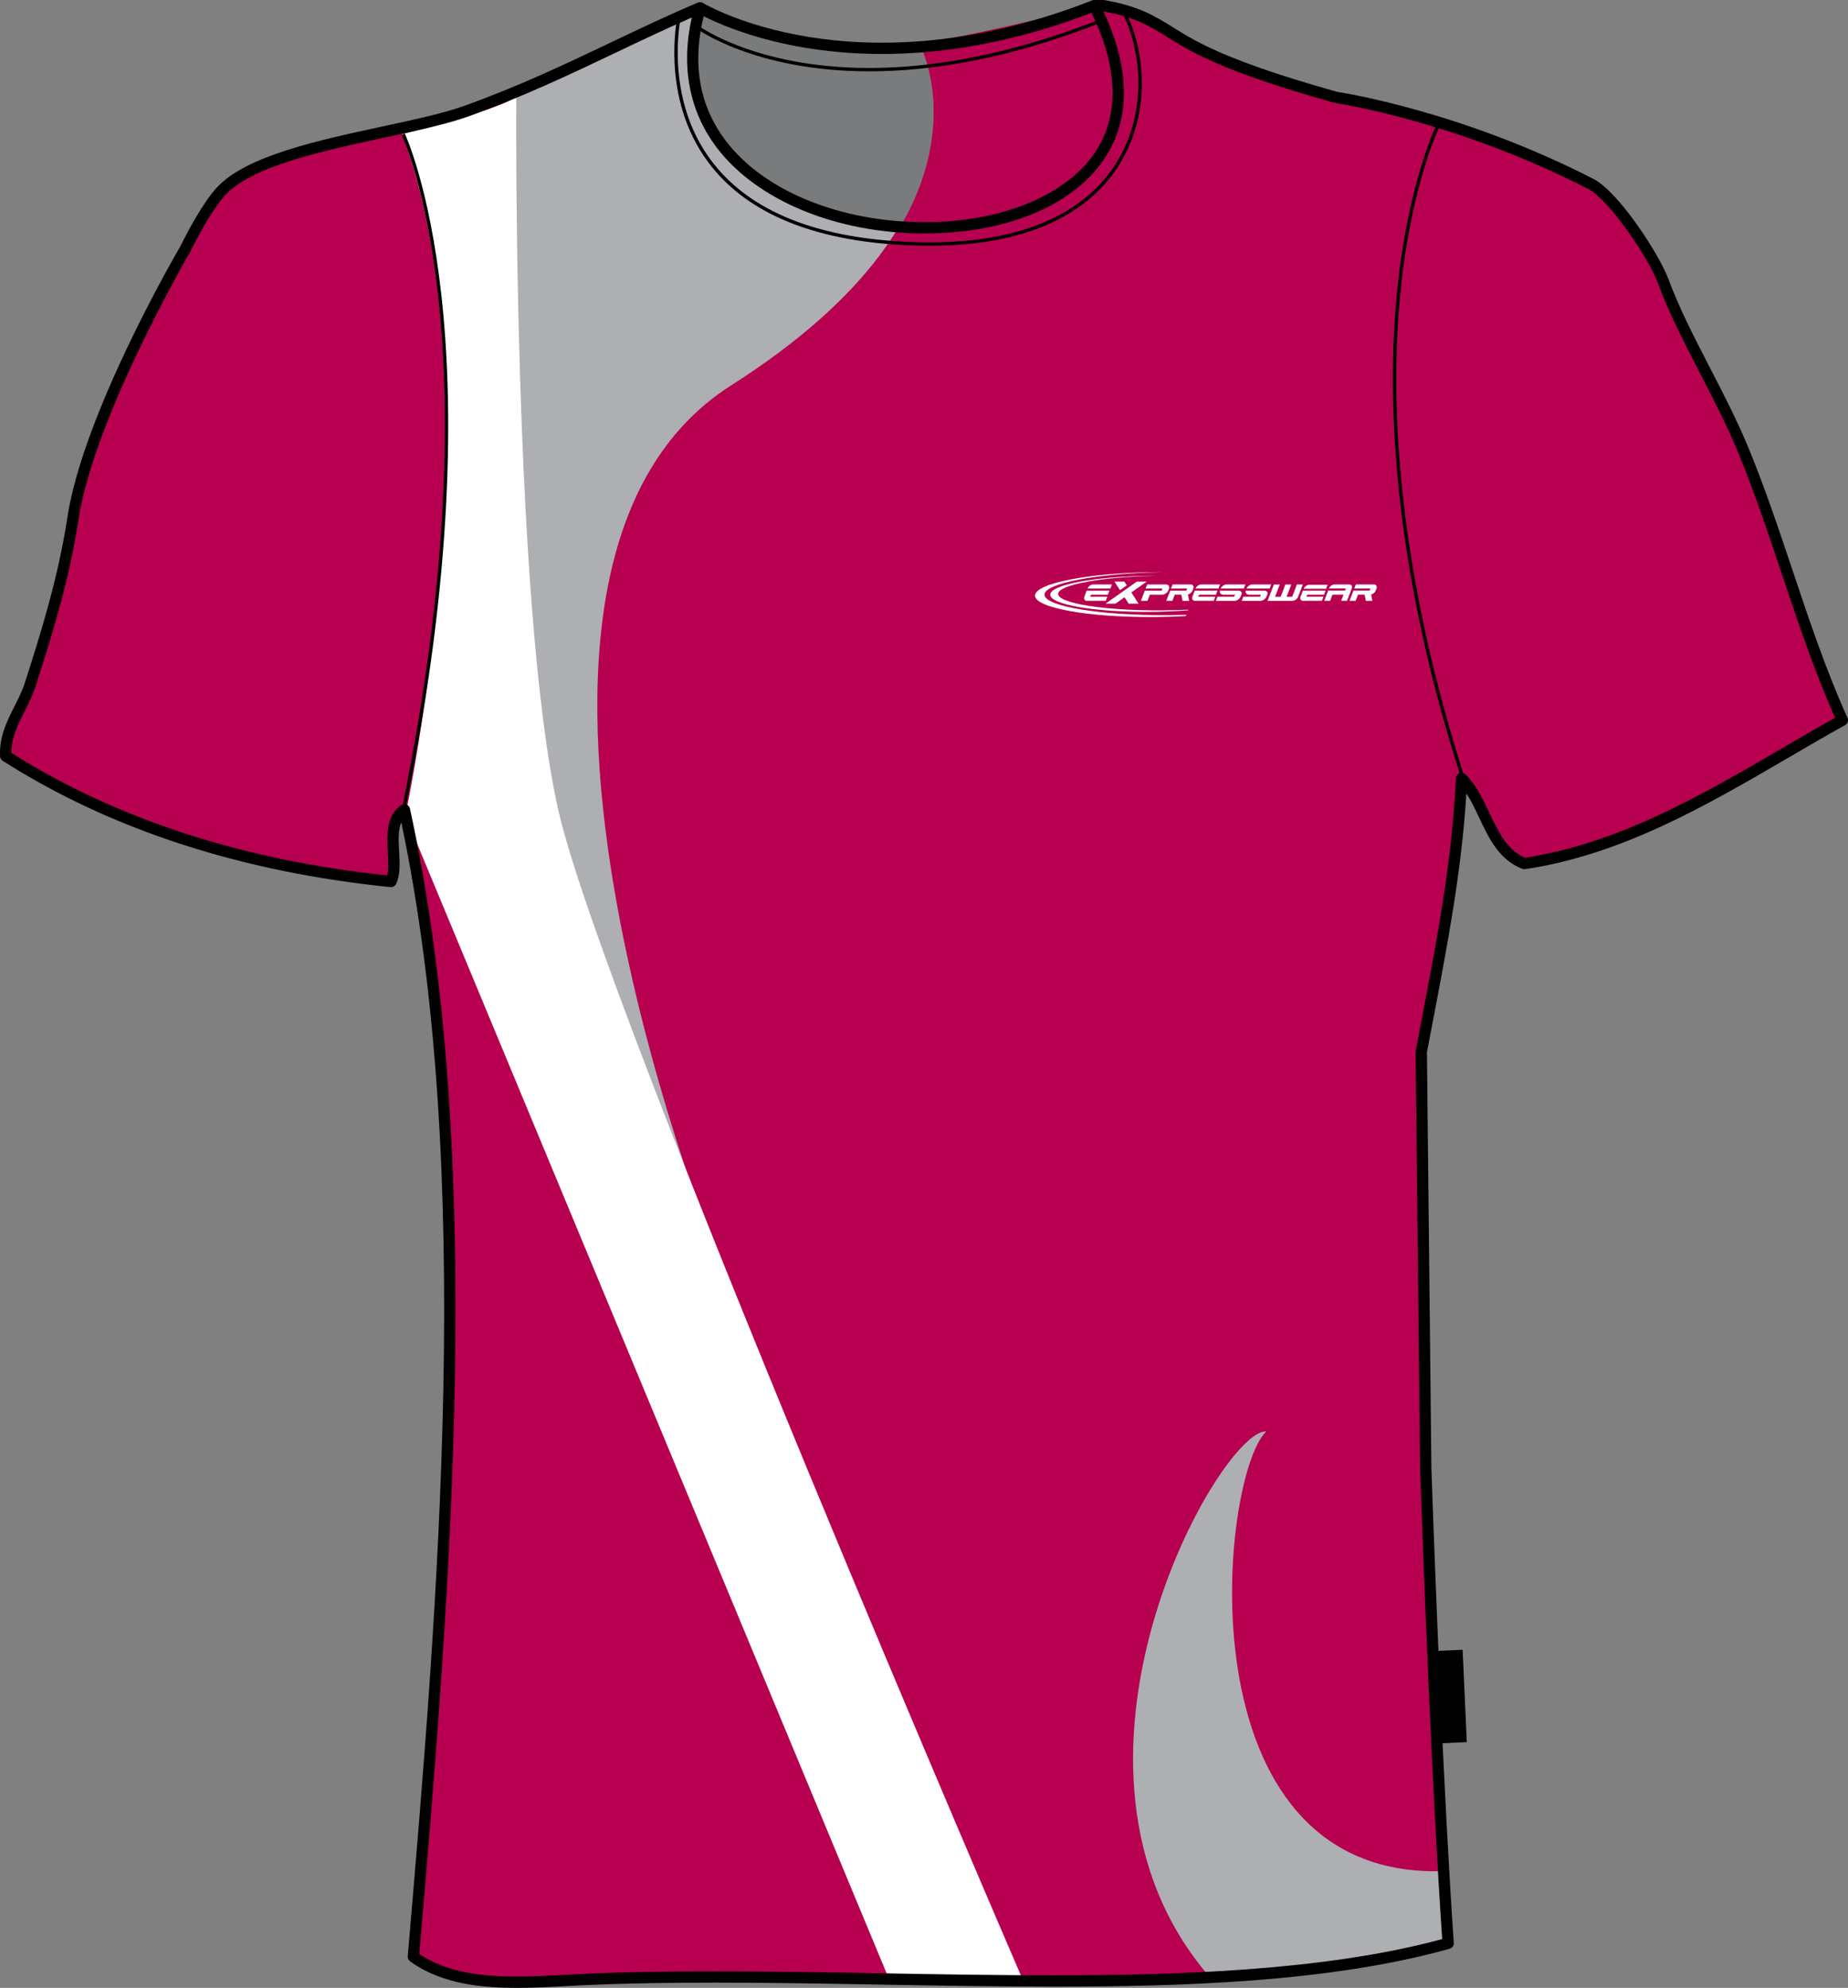 <?xml version="1.0" encoding="utf-8"?>
<!-- Generator: Adobe Illustrator 15.1.0, SVG Export Plug-In . SVG Version: 6.00 Build 0)  -->
<!DOCTYPE svg PUBLIC "-//W3C//DTD SVG 1.1//EN" "http://www.w3.org/Graphics/SVG/1.1/DTD/svg11.dtd">
<svg version="1.1" id="Layer_1" xmlns="http://www.w3.org/2000/svg" xmlns:xlink="http://www.w3.org/1999/xlink" x="0px" y="0px"
	 width="743.821px" height="800.002px" viewBox="0 0 743.821 800.002" enable-background="new 0 0 743.821 800.002"
	 xml:space="preserve">
<rect x="0" y="0" width="743.821" height="800.002" fill="#808080" stroke="none"/>
<g id="side" display="none">
</g>
<g id="back" display="none">
</g>
<g id="front">
	<path id="primary" fill="#B70050" d="M572.578,590.939c1.984,56.662,5.244,136.309,9.02,191.123
		c-91.494,25.668-232.13,9.939-344.384,14.426c-24.689,0.984-53.042,4.813-72.123-9.018c12.852-149.924,27.079-320.873-3.604-461.58
		c-8.595,6.026-1.731,21.181-5.41,28.852C93.869,348.432,42.865,330.92,1.015,304.258c-0.557-11.26,6.611-18.68,9.892-28.849
		c6.405-19.887,13.535-42.832,17.155-66.715c6.365-41.976,45.072-108.182,45.072-108.182c4.191-8.446,9.705-18.194,14.48-23.439
		c16.771-18.417,73.22-23.101,99.112-32.455c36.007-13.004,62.987-28.46,93.76-41.469
		c-32.945,117.227,220.218,119.129,158.667-0.873c1.198,0,2.401,0,3.604,0c19.956,3.409,23.818,10.167,39.664,17.922
		c14.629,7.157,33.451,13.218,54.095,19.012c0,0,47.941,6.832,102.516,34.82c9.123,4.679,25.256,28.723,29.102,39.105
		c8.314,22.421,22.617,44.55,32.459,68.517c14.459,35.213,24.09,73.823,39.668,108.182c-39.057,21.651-80.396,50.625-128.018,57.697
		c-14.256-5.578-15.279-24.39-25.246-34.257c-1.813,36.775-8.25,68.276-16.221,109.985L572.578,590.939z"/>
	<path id="primary_1_" fill="#B70050" d="M282.706,4.489c0,0,47.462,18.78,83.314,13.658c35.852-5.122,74.775-17.414,76.143-14.341
		s19.463,44.047-3.756,64.193c-23.221,20.146-75.802,34.486-125.995,9.219S283.388,11.318,282.706,4.489z"/>
	<path id="secondary" fill="#ADAFB2" d="M292.494,515.639c0,0-118.368-284.084,1.822-360.569
		c112-71.272,75.575-136.58,75.575-136.58s-48.261,7.512-87.867-14.341l-76.485,36.194l-2.729,210.333l14.341,101.069
		L292.494,515.639z"/>
	<path id="tertiary" fill="#FFFFFF" d="M163.199,328.068c0,0,36.876-173-1.366-274.069c0,0,43.25-10.927,45.981-15.48
		c0,0-1.622,204.891,16.846,287.273c17.755,79.216,187.109,471.2,187.109,471.2h-53.72l-193.031-464.37L163.199,328.068z"/>
	<path id="secondary_1_" fill="#ADAFB2" d="M580.323,753.049c2.275,12.313-0.416,14.26,2.176,27.555l0,0l-42.34,10.928l-53.268,4.1
		c-73.251-84.926,4.631-220.859,22.774-219.563C490.873,594.219,474.662,755.637,580.323,753.049z"/>
	<path id="secondary_2_" fill="#ADAFB2" d="M281.567,5.286c0,0-25.95,71.931,80.582,86.045c0,0,23.675-35.055,8.649-72.387
		C370.8,18.945,324.819,23.042,281.567,5.286z"/>
	<path opacity="0.3" enable-background="new    " d="M281.567,5.286c0,0-25.95,71.931,80.582,86.045c0,0,23.675-35.055,8.649-72.387
		C370.8,18.945,324.819,23.042,281.567,5.286z"/>
	
		<rect x="578.376" y="664.286" transform="matrix(-0.999 0.045 -0.045 -0.999 1198.074 1338.7)" width="11.068" height="37.204"/>
	<path d="M208.102,800.002c-13.186,0-29.986-1.213-43.057-10.686c-0.646-0.471-1-1.244-0.931-2.039
		c12.055-140.654,27.021-315.353-2.585-456.328c-1.352,3.123-1.121,7.377-0.88,11.808c0.251,4.595,0.51,9.347-1.229,12.97
		c-0.416,0.866-1.337,1.379-2.284,1.278c-60.189-6.102-112.695-23.204-156.056-50.829c-0.622-0.396-1.014-1.071-1.048-1.808
		c-0.387-7.881,2.713-14.014,5.711-19.944c1.563-3.092,3.182-6.292,4.284-9.717c6.704-20.806,13.541-43.065,17.072-66.356
		c6.357-41.926,43.771-106.27,45.357-108.988c3.046-6.154,9.126-17.635,14.762-23.825c11.636-12.774,40.829-19.062,66.585-24.61
		c12.806-2.758,24.896-5.361,33.44-8.451c21.983-7.941,40.715-16.86,58.831-25.486c11.764-5.604,22.877-10.892,34.817-15.939
		c0.8-0.339,1.732-0.192,2.39,0.39c0.656,0.576,0.923,1.48,0.686,2.325c-5.73,20.387-2.991,38.172,8.135,52.859
		C307.419,76.839,338.1,89.4,372.175,89.4c31.747,0,58.383-11.317,69.512-29.534c9.155-14.982,8.024-34.541-3.266-56.553
		c-0.359-0.704-0.33-1.548,0.083-2.226C438.915,0.41,439.653,0,440.446,0h3.604c0.128,0,0.256,0.011,0.382,0.033
		c13.896,2.373,20.355,6.395,27.839,11.049c3.63,2.259,7.388,4.596,12.446,7.072c12.541,6.135,29.067,11.945,53.567,18.829
		c3.09,0.469,50.338,7.976,103.078,35.024c10.113,5.188,26.457,30.239,30.197,40.34c4.371,11.789,10.338,23.342,16.654,35.573
		c5.471,10.593,11.127,21.55,15.773,32.867c6.502,15.827,12.105,32.571,17.527,48.767c6.658,19.891,13.549,40.463,22.105,59.342
		c0.486,1.078,0.064,2.354-0.965,2.928c-7.395,4.097-14.719,8.37-22.475,12.896c-33.082,19.304-67.299,39.267-106.314,45.063
		c-0.389,0.054-0.789,0.014-1.162-0.132c-9.352-3.657-13.404-12.248-17.326-20.558c-1.648-3.485-3.232-6.845-5.154-9.785
		c-2.02,31.859-7.463,60.236-14.25,95.62l-1.635,8.535l1.801,167.457c1.602,45.635,4.896,131.209,9.01,190.984
		c0.07,1.078-0.619,2.057-1.656,2.35c-47.891,13.436-107.583,15.248-159.655,15.248c-22.695,0-46.116-0.41-68.77-0.809
		c-22.325-0.391-45.407-0.795-67.447-0.795c-18.462,0-34.502,0.281-49.032,0.863c-3.279,0.131-6.626,0.313-10.006,0.498
		C221.869,799.621,214.926,800.002,208.102,800.002z M168.763,786.361c11.873,8.033,27.204,9.088,39.341,9.086
		c6.699,0,13.586-0.373,20.237-0.732c3.404-0.186,6.771-0.367,10.073-0.5c14.589-0.582,30.687-0.867,49.211-0.867
		c22.08,0,45.186,0.404,67.527,0.799c22.632,0.398,46.035,0.807,68.688,0.807c48.129,0,109.251-1.674,156.644-14.588
		c-4.057-59.748-7.305-144.092-8.893-189.344l-1.803-167.74c-0.002-0.148,0.01-0.303,0.039-0.448l1.68-8.765
		c7.17-37.385,12.83-66.911,14.512-100.908c0.045-0.896,0.609-1.686,1.445-2.007c0.838-0.326,1.783-0.132,2.428,0.505
		c4.305,4.26,7,9.97,9.605,15.491c3.615,7.658,7.033,14.906,14.322,18.039c37.895-5.786,71.531-25.415,104.07-44.4
		c7.141-4.163,13.914-8.117,20.729-11.925c-8.252-18.553-14.943-38.526-21.418-57.861c-5.396-16.124-10.979-32.798-17.422-48.486
		c-4.572-11.135-10.184-22-15.607-32.506c-6.383-12.357-12.41-24.032-16.877-36.082c-3.76-10.147-19.627-33.569-28.008-37.87
		c-53.57-27.472-101.328-34.525-101.807-34.593c-0.1-0.015-0.195-0.036-0.289-0.061c-24.857-6.979-41.654-12.887-54.476-19.159
		c-5.269-2.58-9.297-5.084-12.85-7.296c-7.28-4.53-13.053-8.119-25.742-10.35c10.473,22.147,10.982,42.017,1.44,57.642
		c-12.132,19.856-39.568,31.711-73.396,31.711c-35.468,0-67.537-13.249-83.693-34.575c-11.027-14.557-14.463-32.567-10.032-52.322
		c-10.283,4.467-20.097,9.138-30.41,14.049c-18.214,8.672-37.047,17.641-59.239,25.658c-8.835,3.19-21.071,5.826-34.03,8.618
		c-25.091,5.406-53.523,11.53-64.176,23.227c-3.847,4.22-8.993,12.576-14.123,22.918c-0.458,0.797-38.637,66.452-44.861,107.512
		c-3.585,23.627-10.481,46.088-17.243,67.07c-1.213,3.764-2.91,7.124-4.555,10.374c-2.69,5.319-5.237,10.361-5.255,16.504
		c42.134,26.591,93.015,43.176,151.284,49.311c0.642-2.499,0.458-5.815,0.274-9.293c-0.373-6.869-0.795-14.657,5.36-18.973
		c0.624-0.438,1.423-0.535,2.136-0.257c0.712,0.276,1.23,0.891,1.396,1.636C195.965,467.403,180.954,644.092,168.763,786.361z"/>
	<path d="M355.048,21.725c-46.729,0-74.057-16.387-74.468-16.639l2.39-3.874c0.6,0.37,61.063,36.451,156.645-1.056l1.661,4.237
		C408.109,17.41,379.021,21.725,355.048,21.725z"/>
	<path d="M374.135,98.909c-4.522,0-9.286-0.169-14.306-0.521c-35.159-2.491-60.335-13.655-74.831-33.183
		c-19.383-26.114-12.359-58.377-12.287-58.699l1.331,0.3c-0.072,0.316-6.952,31.995,12.063,57.595
		c14.25,19.188,39.085,30.163,73.818,32.623c54.695,3.866,78.592-14.609,88.99-30.795c13.426-20.899,10.619-46.779,2.326-61.98
		l1.198-0.653c8.479,15.544,11.353,42.003-2.377,63.371C440.424,81.969,419.481,98.907,374.135,98.909z"/>
	<path d="M349.927,28.708c-46.435,0-69.68-17.262-70.027-17.528l0.832-1.083c0.529,0.408,54.278,40.218,162.549-2.482l0.501,1.27
		C405.908,23.818,374.634,28.708,349.927,28.708z"/>
	<path d="M163.447,324.208l-1.339-0.273c38.16-187.023-0.042-268.835-0.437-269.638l1.23-0.598
		C163.295,54.51,201.713,136.659,163.447,324.208z"/>
	<path d="M587.639,311.66c-28.428-89.362-29.354-155.95-25.127-196.072c4.584-43.528,16.076-66.23,16.191-66.455l1.217,0.627
		c-0.115,0.224-11.512,22.76-16.063,66.067c-4.197,39.978-3.258,106.334,25.084,195.421L587.639,311.66z"/>
	<g id="Layer_5">
		<g>
			<path fill="#FFFFFF" d="M461.546,234.063h-3.972l-12.599,8.88h3.979l3.673-2.591l1.67,2.591h3.977l-2.91-4.52L461.546,234.063
				L461.546,234.063z M448.579,234.063h3.977l0.969,1.504l-2.727,1.938L448.579,234.063L448.579,234.063z"/>
			<g>
				<path fill="#FFFFFF" d="M533.735,236.953l0.617-1.603h-7.395c-0.441,0-0.887,0.167-1.336,0.493
					c-0.414,0.31-0.713,0.68-0.895,1.112C527.729,236.959,530.735,236.953,533.735,236.953L533.735,236.953z"/>
				<g>
					<path fill="#FFFFFF" d="M520.211,241.81c0.439,0,0.895-0.169,1.352-0.506c0.451-0.337,0.771-0.746,0.953-1.226l1.873-4.858
						h-2.383l-1.902,4.954h-2.262l1.908-4.954h-2.381l-1.902,4.954h-2.258l1.904-4.954h-2.377l-2.537,6.589L520.211,241.81
						L520.211,241.81z"/>
					<path fill="#FFFFFF" d="M549.239,239.307l0.51,2.494h2.629l-0.496-2.557c0.744-0.183,1.543-0.784,1.842-1.538l0.291-0.773
						c0.189-0.472,0.184-0.882-0.027-1.226c-0.186-0.339-0.516-0.506-1.002-0.506h-7.264l-0.627,1.65h6.49l-0.328,0.82
						c-1.262,0-4.893,0-6.48,0l-1.584,4.119h2.447l0.959-2.486h2.643L549.239,239.307L549.239,239.307z"/>
					<path fill="#FFFFFF" d="M525.832,240.152l0.314-0.828h6.787l0.639-1.657c-3.064,0-6.111,0.011-9.166,0.011l-0.914,2.382
						c-0.184,0.483-0.176,0.89,0.008,1.226c0.186,0.339,0.51,0.505,0.971,0.505h7.592l0.627-1.639L525.832,240.152L525.832,240.152z
						"/>
					<path fill="#FFFFFF" d="M536.319,239.321l-0.945,2.47h-2.371l1.582-4.116h3.777h3.023l0.336-0.836h-6.822
						c0.189-0.44,0.496-0.82,0.92-1.134c0.459-0.336,0.91-0.505,1.363-0.505h5.896c0.457,0,0.775,0.169,0.963,0.505
						c0.186,0.331,0.191,0.716,0.029,1.155l-1.895,4.931h-2.354l0.938-2.47H536.319L536.319,239.321z"/>
				</g>
			</g>
			<g>
				<path fill="#FFFFFF" d="M438.823,240.157l0.318-0.827h6.792l0.632-1.655c-3.063,0-6.106,0.008-9.165,0.008l-0.911,2.382
					c-0.188,0.482-0.181,0.892,0.008,1.229c0.187,0.336,0.505,0.505,0.969,0.505h7.595l0.629-1.642H438.823L438.823,240.157z
					 M446.936,236.849l0.627-1.642h-7.561c-0.456,0-0.909,0.169-1.365,0.508c-0.427,0.315-0.729,0.693-0.915,1.136
					C440.795,236.852,443.87,236.849,446.936,236.849L446.936,236.849z"/>
				<path fill="#FFFFFF" d="M464.142,239.324h1.521h2.055c0.517,0,1.011-0.171,1.496-0.507c0.504-0.344,0.803-0.638,0.984-1.102
					l0.305-0.787c0.173-0.467,0.146-0.871-0.089-1.215c-0.221-0.338-0.595-0.508-1.109-0.508h-7.555l-0.632,1.639h6.765
					l-0.341,0.841c-1.206,0-4.957,0-6.749,0l-1.577,4.111h2.654l0.942-2.475h1.329V239.324L464.142,239.324z"/>
				<path fill="#FFFFFF" d="M475.484,239.315l0.509,2.495h2.628l-0.494-2.557c0.747-0.183,1.54-0.783,1.841-1.538l0.294-0.772
					c0.189-0.476,0.181-0.886-0.032-1.227c-0.182-0.339-0.518-0.508-1.003-0.508h-7.259l-0.635,1.65h6.493l-0.326,0.82
					c-1.259,0-4.892,0-6.479,0l-1.588,4.119h2.449l0.955-2.483h2.646v0.001H475.484z"/>
				<path fill="#FFFFFF" d="M482.305,240.157l0.317-0.827h6.792l0.632-1.655c-3.065,0-6.111,0.008-9.166,0.008l-0.912,2.382
					c-0.184,0.482-0.182,0.892,0.011,1.229c0.181,0.336,0.509,0.505,0.97,0.505h7.595l0.627-1.642H482.305L482.305,240.157z
					 M490.425,236.849l0.627-1.642h-7.563c-0.453,0-0.909,0.169-1.368,0.508c-0.422,0.315-0.731,0.693-0.912,1.136
					C484.271,236.852,487.349,236.849,490.425,236.849L490.425,236.849z"/>
				<path fill="#FFFFFF" d="M497.112,239.327h-4.911c-0.25,0-0.464-0.116-0.642-0.216c-0.179-0.107-0.315-0.229-0.419-0.383
					c-0.102-0.149-0.15-0.328-0.168-0.527c-0.011-0.162,0.023-0.333,0.072-0.521c2.475,0,4.948,0,7.418,0
					c0.262,0,0.485,0.081,0.684,0.16c0.194,0.08,0.351,0.184,0.461,0.315c0.112,0.131,0.178,0.29,0.194,0.475
					c0.021,0.187-0.013,0.396-0.108,0.63l-0.276,0.699c-0.189,0.47-0.544,0.994-1.026,1.338c-0.479,0.336-0.969,0.505-1.465,0.505
					h-7.518l0.612-1.647h6.722L497.112,239.327L497.112,239.327z M491.324,236.855c0.17-0.439,0.498-0.819,0.944-1.139
					c0.483-0.347,0.971-0.516,1.464-0.516h7.538l-0.633,1.658C497.528,236.857,494.43,236.855,491.324,236.855L491.324,236.855z"/>
				<path fill="#FFFFFF" d="M507.514,239.327h-4.916c-0.248,0-0.461-0.116-0.641-0.216c-0.176-0.107-0.316-0.229-0.416-0.383
					c-0.096-0.149-0.15-0.328-0.168-0.527c-0.01-0.162,0.023-0.333,0.072-0.521c2.479,0,4.949,0,7.428,0
					c0.252,0,0.479,0.081,0.672,0.16c0.195,0.08,0.354,0.184,0.463,0.315c0.113,0.131,0.174,0.29,0.195,0.475
					c0.02,0.187-0.018,0.396-0.104,0.63l-0.281,0.699c-0.188,0.47-0.541,0.994-1.029,1.338c-0.477,0.336-0.969,0.505-1.463,0.505
					h-7.518l0.616-1.647h6.72L507.514,239.327L507.514,239.327z M501.725,236.855c0.168-0.439,0.494-0.819,0.941-1.139
					c0.484-0.347,0.973-0.516,1.465-0.516h7.539l-0.633,1.658C507.924,236.857,504.83,236.855,501.725,236.855L501.725,236.855z"/>
			</g>
			<path fill="#FFFFFF" d="M463.197,231.736c0.813-0.005,1.63-0.008,2.433-0.005c-22.117,0.401-39.733,3.586-39.733,7.282
				c0,3.837,19.021,6.813,42.342,6.625c3.476-0.03,6.858-0.129,10.102-0.285l-0.099,0.252c-4.654,0.375-9.731,0.602-15.042,0.644
				c-22.303,0.184-40.491-2.927-40.491-6.925C422.706,235.325,440.896,231.918,463.197,231.736L463.197,231.736z"/>
			<path fill="#FFFFFF" d="M465.043,230.275c0.977-0.009,1.947-0.012,2.91-0.005c-26.459,0.491-47.541,4.441-47.541,9.038
				c0,4.775,22.757,8.481,50.657,8.255c2.182-0.019,4.332-0.058,6.437-0.123l-0.194,0.487c-3.925,0.224-8.03,0.36-12.269,0.396
				c-26.684,0.217-48.448-3.659-48.448-8.627C416.594,234.728,438.359,230.493,465.043,230.275L465.043,230.275z"/>
		</g>
	</g>
</g>
</svg>
